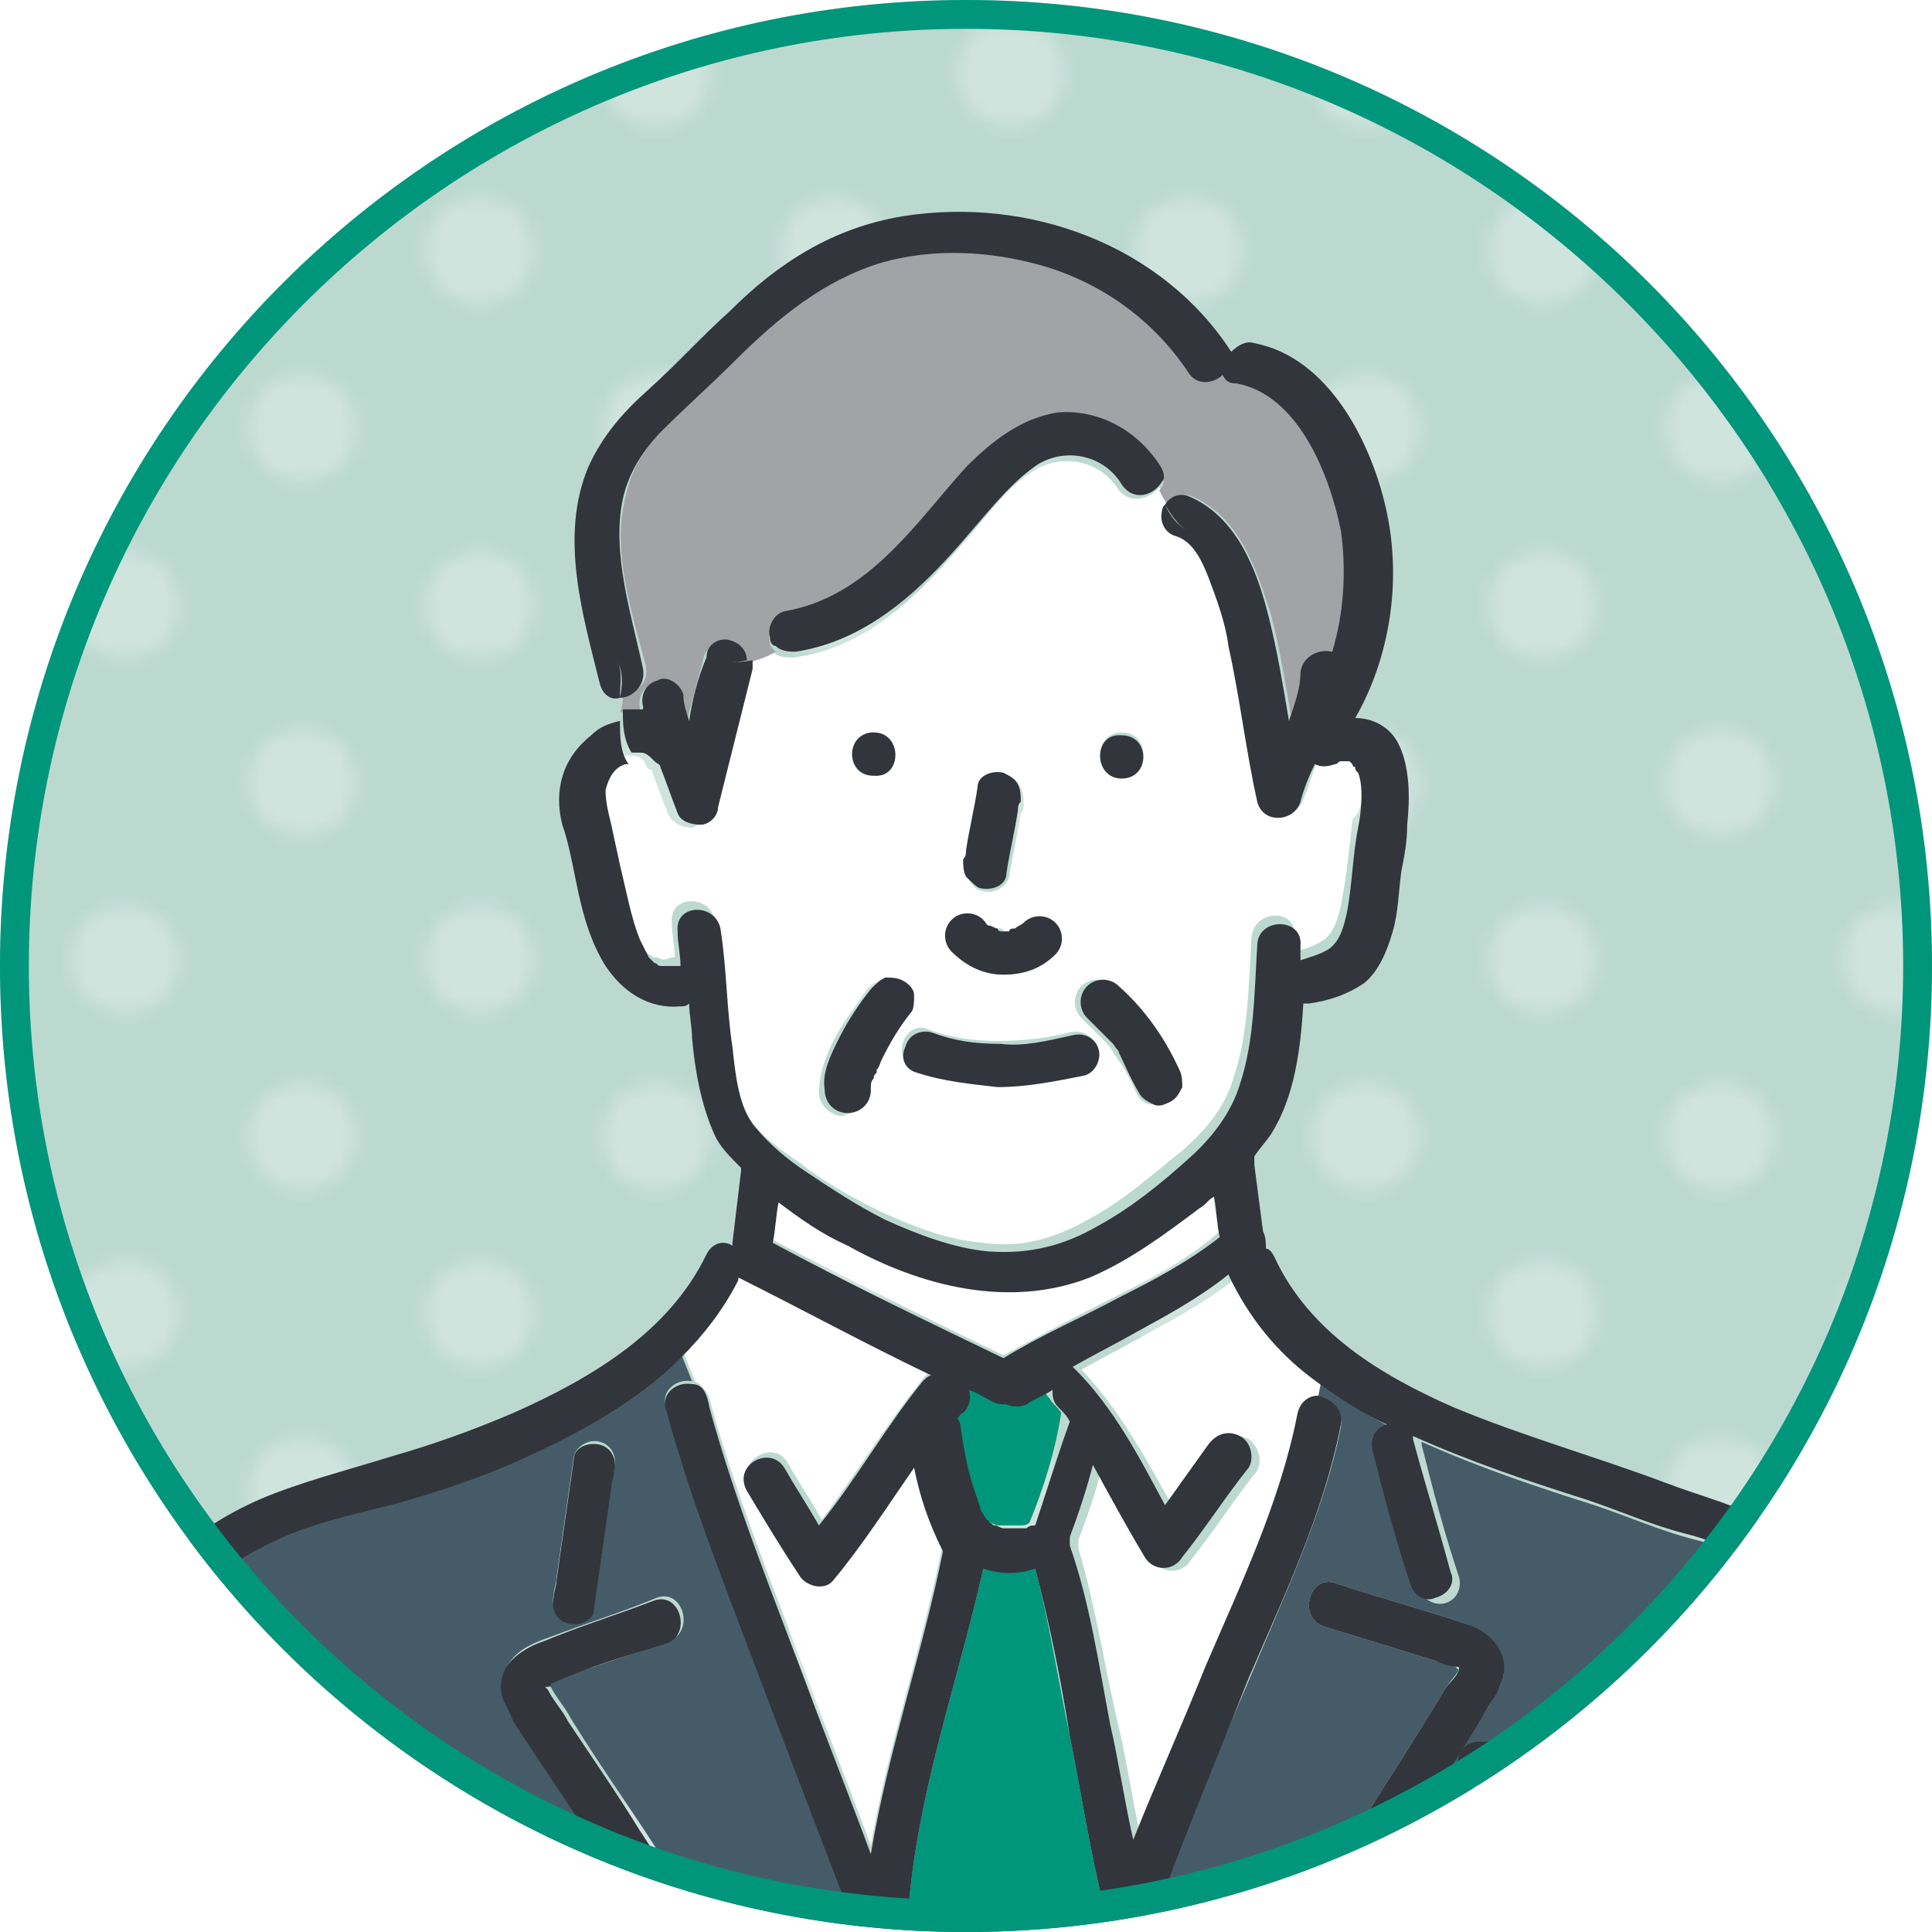 <?xml version="1.0" encoding="utf-8"?>
<!-- Generator: Adobe Illustrator 27.4.1, SVG Export Plug-In . SVG Version: 6.00 Build 0)  -->
<svg version="1.1" id="レイヤー_1" xmlns="http://www.w3.org/2000/svg" xmlns:xlink="http://www.w3.org/1999/xlink" x="0px"
	 y="0px" width="67px" height="67px" viewBox="0 0 67 67" style="enable-background:new 0 0 67 67;" xml:space="preserve">
<style type="text/css">
	.st0{fill:none;}
	.st1{fill:#FFFFFF;}
	.st2{fill:#59B088;}
	.st3{clip-path:url(#SVGID_00000118371345617685571990000008970814242622651813_);}
	.st4{fill:#BCD9D0;}
	.st5{opacity:0.3;fill:url(#SVGID_00000096035905857928544390000002002734698087755165_);}
	.st6{fill:#00967B;}
	.st7{fill:url(#SVGID_00000053521333506783893540000017096786860938596228_);}
	.st8{fill:url(#SVGID_00000060753127843830779870000008558121717545108404_);}
	.st9{fill:#465B68;}
	.st10{fill:#A2A3A6;}
	.st11{fill:#32353B;}
</style>
<pattern  width="48" height="48" patternUnits="userSpaceOnUse" id="_x36__dpi_30_x25__2" viewBox="3.6 -51.6 48 48" style="overflow:visible;">
	<g>
		<rect x="3.6" y="-51.6" class="st0" width="48" height="48"/>
		<g>
			<circle class="st1" cx="27.6" cy="-3.6" r="3.6"/>
			<circle class="st1" cx="51.6" cy="-3.6" r="3.6"/>
			<circle class="st1" cx="27.6" cy="-27.6" r="3.6"/>
			<circle class="st1" cx="51.6" cy="-27.6" r="3.6"/>
			<circle class="st1" cx="39.6" cy="-15.6" r="3.6"/>
			<circle class="st1" cx="15.6" cy="-15.6" r="3.6"/>
			<circle class="st1" cx="39.6" cy="-39.6" r="3.6"/>
			<circle class="st1" cx="15.6" cy="-39.6" r="3.6"/>
		</g>
		<g>
			<circle class="st1" cx="3.6" cy="-3.6" r="3.6"/>
			<circle class="st1" cx="3.6" cy="-27.6" r="3.6"/>
		</g>
		<g>
			<circle class="st1" cx="27.6" cy="-51.6" r="3.6"/>
			<circle class="st1" cx="51.6" cy="-51.6" r="3.6"/>
		</g>
		<g>
			<circle class="st1" cx="3.6" cy="-51.6" r="3.6"/>
		</g>
	</g>
</pattern>
<pattern  width="5" height="5.2" patternUnits="userSpaceOnUse" id="新規パターン_3" viewBox="0 -5.2 5 5.2" style="overflow:visible;">
	<g>
		<rect x="0" y="-5.2" class="st0" width="5" height="5.2"/>
		<circle class="st2" cx="2.5" cy="-2.6" r="1.1"/>
	</g>
</pattern>
<g>
	<g>
		<g>
			<defs>
				<circle id="SVGID_1_" cx="33.5" cy="33.5" r="33.5"/>
			</defs>
			<clipPath id="SVGID_00000009587182042320693540000017055841559191697820_">
				<use xlink:href="#SVGID_1_"  style="overflow:visible;"/>
			</clipPath>
			<g style="clip-path:url(#SVGID_00000009587182042320693540000017055841559191697820_);">
				<circle class="st4" cx="33.5" cy="33.5" r="33.5"/>
				
					<pattern  id="SVGID_00000135685680396925100380000016458171099181688976_" xlink:href="#_x36__dpi_30_x25__2" patternTransform="matrix(0.512 0 0 0.512 -3890.979 -3862.046)">
				</pattern>
				
					<circle style="opacity:0.3;fill:url(#SVGID_00000135685680396925100380000016458171099181688976_);" cx="33.5" cy="33.5" r="33.5"/>
			</g>
			<g style="clip-path:url(#SVGID_00000009587182042320693540000017055841559191697820_);">
				<path class="st6" d="M34.7,48.5c-0.2,0-0.3,0-0.5-0.1c-0.3-0.1-0.6-0.3-0.8-0.4c0.1,0.3,0,0.6-0.2,0.8C33.1,48.9,33,49,33,49.1
					c0.1,0.1,0.1,0.2,0.1,0.2c0.1,0.7,0.2,1.4,0.4,2c0.1,0.3,0.2,0.6,0.3,0.9c0,0,0.1,0.1,0.1,0.2c0,0.1,0.1,0.1,0.1,0.2
					c0,0,0,0.1,0.1,0.1c0,0,0,0,0,0c0.1,0,0.1,0.1,0.2,0.1c0,0,0,0,0,0c0.1,0,0.2,0.1,0.3,0.1c0,0,0.1,0,0.1,0c0,0,0,0,0,0
					c0.1,0,0.2,0,0.3,0c0.1,0,0.2,0,0.3,0c0,0,0,0,0,0c0,0,0.1,0,0.1,0c0.1,0,0.2,0,0.3-0.1c0.5-1.2,0.9-2.5,1.1-3.8
					c-0.1-0.2-0.3-0.3-0.4-0.5c-0.2-0.2-0.2-0.4-0.2-0.6c-0.3,0.2-0.6,0.3-0.9,0.5C35.1,48.7,34.9,48.6,34.7,48.5z"/>
				<path class="st1" d="M42.1,41.4c-0.2,0.1-0.3,0.3-0.5,0.4c-1.2,0.9-2.4,1.9-3.8,2.4c-2.8,1.1-5.8,0.2-8.4-1.1
					c-0.8-0.4-1.6-1-2.4-1.5c-0.1,0.5-0.1,0.9-0.2,1.4c2.7,1.4,5.3,2.7,8,4c1.3-0.7,2.6-1.4,4-2.1c1.2-0.6,2.5-1.3,3.5-2.2
					C42.2,42.3,42.1,41.9,42.1,41.4z"/>
				
					<pattern  id="SVGID_00000101800439498595420450000008546398406220945813_" xlink:href="#譁ｰ隕上ヱ繧ｿ繝ｼ繝ｳ_3" patternTransform="matrix(0.238 0.238 -0.238 0.238 -8789.236 -4082.376)">
				</pattern>
				<path style="fill:url(#SVGID_00000101800439498595420450000008546398406220945813_);" d="M47,26.4C47,26.4,47,26.4,47,26.4
					C47,26.4,47,26.4,47,26.4C47,26.4,47,26.4,47,26.4z"/>
				
					<pattern  id="SVGID_00000172424180746103043990000008785462300981801616_" xlink:href="#譁ｰ隕上ヱ繧ｿ繝ｼ繝ｳ_3" patternTransform="matrix(0.238 0.238 -0.238 0.238 -8789.236 -4082.376)">
				</pattern>
				<path style="fill:url(#SVGID_00000172424180746103043990000008785462300981801616_);" d="M18.9,58.5
					C18.9,58.5,18.9,58.5,18.9,58.5C18.9,58.5,18.9,58.5,18.9,58.5z"/>
				<path class="st1" d="M24.6,48.5c0.9,3.3,2.2,6.5,3.4,9.7c0.7,1.9,1.5,3.9,2.2,5.8c0.6-3.5,1.8-6.9,2.5-10.5c0,0,0,0,0,0
					c-0.4-0.9-0.7-1.9-1-2.9C30.9,52,30,53.4,29,54.6c-0.3,0.4-1,0.2-1.2-0.2c-0.6-1-1.2-2-1.8-2.9c-0.5-0.8,0.8-1.6,1.3-0.8
					c0.4,0.7,0.8,1.3,1.2,2c1.2-1.6,2.3-3.4,3.6-5c0.1-0.1,0.2-0.2,0.3-0.2c-2.2-1.1-4.5-2.2-6.7-3.4c0,0,0,0.1,0,0.1
					c-0.5,1-1.2,1.9-2,2.7l0.4,1C24.3,48,24.5,48.2,24.6,48.5z"/>
				<path class="st9" d="M18.1,50.5c-1.4,0.6-2.8,1.1-4.2,1.5c-1.5,0.5-3.1,0.8-4.5,1.4c-2.3,1.1-3.9,2.8-4.6,5.2
					c-0.6,2-0.8,4.2-1.2,6.2c-0.3,1.6-0.6,3.1-0.9,4.7h21.8c-0.5-0.7-0.9-1.4-1.4-2c-1.7-2.6-3.5-5.2-5.2-7.9
					c-0.2-0.3-0.4-0.5-0.4-0.9c-0.2-1.1,0.6-1.6,1.5-1.9c1.3-0.5,2.6-0.9,3.8-1.4c0.9-0.3,1.3,1.2,0.4,1.5c-1.3,0.5-2.7,0.9-4,1.4
					c-0.1,0-0.2,0.1-0.2,0.1c0,0.1,0.1,0.1,0.1,0.1c0.2,0.4,0.5,0.7,0.7,1.1c0.8,1.3,1.7,2.6,2.5,3.8c1.3,2,2.6,3.9,3.9,5.9
					c0,0.1,0.1,0.1,0.1,0.2h4.4c-1.3-3.7-2.8-7.3-4.2-11c-1.2-3.2-2.5-6.4-3.4-9.7c-0.2-0.6,0.4-1,0.9-0.9l-0.4-1
					C22.1,48.5,20.1,49.6,18.1,50.5z M21.3,50.9c0,0.2-0.1,0.4-0.1,0.6c-0.2,1.4-0.4,2.8-0.6,4.2c-0.1,0.4-0.6,0.6-0.9,0.5
					c-0.4-0.1-0.6-0.5-0.5-0.9c0-0.2,0.1-0.4,0.1-0.6c0.2-1.4,0.4-2.8,0.6-4.2c0.1-0.4,0.6-0.6,0.9-0.5
					C21.2,50.1,21.4,50.5,21.3,50.9z"/>
				<path class="st6" d="M37.4,69.4c0.3-1,0.6-2,1-3c0-0.1,0-0.1-0.1-0.2c-0.5-2-0.8-4-1.2-6c-0.4-1.9-0.7-3.9-1.2-5.8
					c-0.6,0.1-1.2,0.1-1.8,0c-0.9,4-2.3,7.8-2.6,11.9c0,0.2-0.1,0.4-0.2,0.5c0.3,0.9,0.7,1.8,1,2.8c0,0,0,0,0,0h5.1
					C37.4,69.6,37.4,69.5,37.4,69.4z"/>
				<path class="st1" d="M47.2,26.7c0-0.1,0-0.1-0.1-0.2c0,0,0-0.1-0.1-0.1c0-0.1,0,0-0.1-0.1c0,0,0,0,0,0c0,0-0.1,0-0.1,0
					c0,0-0.1,0-0.2,0c-0.1,0-0.1,0.1-0.2,0.1c-0.3,0.1-0.5,0.1-0.7,0c-0.2,0.4-0.3,0.9-0.5,1.3c-0.2,0.7-1.3,0.8-1.5,0
					c-0.5-1.8-0.6-3.6-1-5.4c-0.2-0.8-0.4-1.7-0.7-2.4c-0.2-0.5-0.6-1.2-1.1-1.4c-0.4-0.2-0.7-0.5-0.5-0.9c0-0.1,0.1-0.2,0.1-0.2
					c-0.1-0.2-0.2-0.4-0.3-0.5c-0.3,0.4-1,0.6-1.4,0.1c-0.6-1-1.9-1.3-2.9-0.7c-0.9,0.5-1.6,1.5-2.3,2.3c-1.6,1.9-3.5,3.9-6.1,4.2
					c-0.3,0-0.5,0-0.7-0.2c-0.3,0.2-0.6,0.3-1,0.4c0,0.1,0,0.2,0,0.3c-0.4,1.6-0.8,3.2-1.2,4.8c-0.1,0.3-0.3,0.5-0.6,0.6
					c-0.3,0-0.6-0.1-0.8-0.4c-0.2-0.5-0.4-1-0.6-1.6c-0.1,0-0.2-0.1-0.2-0.2c-0.1-0.2-0.3-0.3-0.5-0.3c0,0-0.2,0-0.2,0
					c0,0-0.1,0-0.1,0c0.1,0.1,0.1,0.2,0.2,0.2c-0.1-0.1-0.1-0.2-0.2-0.2c-0.1,0-0.1,0-0.1,0c-0.4,0.2-0.6,0.5-0.7,0.9
					c-0.1,0.4,0.1,0.8,0.2,1.2c0.1,0.5,0.2,0.9,0.3,1.4c0.2,0.9,0.4,1.9,0.7,2.6c0.1,0.2,0.2,0.4,0.3,0.6c0.1,0.1,0,0,0.1,0.1
					c0,0,0.1,0.1,0.1,0.1c0.1,0,0.1,0.1,0.2,0.1c0,0,0,0,0,0c0,0,0.1,0,0.1,0c0.2,0.1,0.2,0.1,0.5,0c0.1,0,0.1,0,0.1,0
					c0-0.4-0.1-0.8-0.1-1.2c-0.1-1,1.4-1,1.5,0c0.1,1.3,0.2,2.7,0.4,4c0.1,0.9,0.2,2,0.8,2.8c0.4,0.6,1.1,1.1,1.7,1.5
					c0.9,0.7,1.8,1.2,2.8,1.7c1.1,0.5,2.3,1,3.6,1.1c1.4,0.2,2.6-0.2,3.8-0.9c1.1-0.6,2.1-1.5,3.1-2.3c0.8-0.7,1.5-1.5,1.8-2.6
					c0.5-1.5,0.5-3.2,0.6-4.8c0.1-1,1.6-1,1.5,0c0,0.2,0,0.3,0,0.5c0.4-0.1,0.7-0.2,1-0.4c0.4-0.3,0.5-0.8,0.6-1.2
					c0.2-1,0.3-2,0.4-3C47.3,28.1,47.3,27.3,47.2,26.7z M38.9,25.4c1,0,1,1.5,0,1.5C37.9,27,37.9,25.4,38.9,25.4z M33.5,29.9
					c0-0.1,0-0.2,0.1-0.3c0.1-0.7,0.3-1.5,0.4-2.2c0.1-0.4,0.6-0.6,0.9-0.5c0.2,0,0.4,0.2,0.5,0.4c0.1,0.2,0.1,0.4,0.1,0.6
					c0,0.1,0,0.2-0.1,0.3c-0.1,0.7-0.3,1.5-0.4,2.2c-0.1,0.4-0.6,0.6-0.9,0.5c-0.2,0-0.4-0.2-0.5-0.4C33.5,30.3,33.5,30.1,33.5,29.9
					z M33,31.9c0.3-0.3,0.8-0.3,1.1,0c0.1,0.1,0.1,0.1,0.2,0.2c0.1,0.1,0.2,0.1,0.3,0.1c0.1,0,0.2,0,0.2,0.1c0.1,0,0.2,0,0.2,0
					c0.1,0,0.2,0,0.2-0.1c0.1,0,0.2-0.1,0.3-0.2c0.3-0.3,0.8-0.3,1.1,0c0.3,0.3,0.3,0.8,0,1.1c-0.5,0.4-1.1,0.7-1.8,0.7
					c-0.7,0-1.3-0.3-1.8-0.8C32.7,32.7,32.7,32.2,33,31.9z M30.3,25.4c1,0,1,1.5,0,1.5C29.3,27,29.3,25.4,30.3,25.4z M30.4,36.8
					c-0.1,0.1-0.1,0.2-0.2,0.4c0,0,0,0,0,0.1c0,0.1,0,0.1-0.1,0.2c0,0.1-0.1,0.2-0.1,0.3c0,0,0,0,0,0c0,0,0,0.1,0,0.1
					c0,0.4-0.4,0.7-0.8,0.8c-0.4,0-0.8-0.4-0.8-0.8c0-0.6,0.2-1.2,0.5-1.8c0.3-0.6,0.7-1.1,1.1-1.7c0.1-0.2,0.3-0.3,0.5-0.4
					c0.2-0.1,0.4,0,0.6,0.1c0.2,0.1,0.3,0.3,0.4,0.5c0,0.2,0,0.4-0.1,0.6C31.1,35.7,30.7,36.2,30.4,36.8z M37.6,37.2
					c-1,0.2-2,0.4-3,0.4c-1,0-1.9-0.2-2.8-0.5c-0.4-0.1-0.6-0.5-0.5-0.9c0.1-0.4,0.5-0.7,0.9-0.5c0.8,0.3,1.6,0.4,2.4,0.4
					c0.9,0,1.7-0.1,2.5-0.3c0.4-0.1,0.8,0.1,0.9,0.5C38.2,36.7,38,37.1,37.6,37.2z M40.9,37.7c0,0.2-0.2,0.4-0.4,0.5
					c-0.2,0.1-0.4,0.1-0.6,0.1c-0.2,0-0.4-0.2-0.5-0.4c-0.2-0.5-0.5-1-0.8-1.4c0-0.1-0.1-0.1-0.1-0.2c0.1,0.2,0,0-0.1-0.1
					c-0.1-0.1-0.2-0.2-0.3-0.3c-0.2-0.2-0.4-0.4-0.6-0.6c-0.3-0.3-0.3-0.8,0-1.1c0.3-0.3,0.8-0.3,1.1,0c0.9,0.8,1.6,1.8,2.1,2.9
					C40.9,37.3,40.9,37.5,40.9,37.7z"/>
				<path class="st10" d="M46.6,18.3c-0.3-1.9-1.4-4.6-3.6-5.1c-0.2,0-0.4-0.2-0.5-0.3c-0.3,0.3-0.9,0.4-1.2-0.1
					c-1.2-1.8-3-3.1-5.1-3.7c-1.8-0.5-3.7-0.6-5.5-0.1c-2.1,0.6-3.6,1.9-5.1,3.4c-0.8,0.8-1.7,1.6-2.5,2.4c-0.7,0.7-1.2,1.4-1.4,2.4
					c-0.5,1.9,0.2,4,0.7,5.9c0.1,0.6-0.3,0.9-0.8,1c0,0.2,0,0.4-0.1,0.6c0.2,0,0.5-0.1,0.7,0c0,0,0-0.1,0-0.1
					c-0.1-0.4,0.1-0.8,0.5-0.9c0.4-0.1,0.9,0.1,0.9,0.5c0.1,0.3,0.1,0.6,0.2,0.9c0.2-0.8,0.4-1.5,0.6-2.3c0.1-0.4,0.6-0.6,0.9-0.5
					c0.3,0.1,0.5,0.4,0.6,0.7c0.3-0.1,0.7-0.2,1-0.4c-0.1-0.1-0.2-0.2-0.2-0.3c-0.1-0.4,0.1-0.9,0.5-0.9c2.9-0.4,4.5-3,6.3-5
					c0.8-0.9,1.9-1.8,3.2-1.9c1.4-0.2,2.8,0.6,3.5,1.8c0.2,0.3,0.2,0.5,0,0.7c0.1,0.2,0.2,0.4,0.3,0.5c0.2-0.3,0.5-0.4,0.8-0.3
					c1.7,0.7,2.3,2.6,2.8,4.2c0.3,1.2,0.5,2.4,0.7,3.6c0.2-0.5,0.3-1.1,0.4-1.7c0-0.6,0.6-0.8,1.1-0.7
					C46.8,21.2,46.9,19.7,46.6,18.3z"/>
				<path class="st1" d="M42.9,44.3c-1,0.8-2.1,1.4-3.2,2c-0.7,0.4-1.5,0.8-2.2,1.2c0,0,0.1,0.1,0.1,0.1c1.3,1.4,2.2,3.1,3.1,4.7
					c0.5-0.7,1-1.4,1.5-2.1c0.2-0.3,0.7-0.5,1.1-0.3c0.3,0.2,0.5,0.7,0.3,1.1c-0.8,1-1.5,2.1-2.3,3.1c-0.3,0.5-1,0.5-1.3,0
					c-0.7-1-1.2-2.2-1.8-3.2c-0.2,0.9-0.5,1.7-0.8,2.5c0,0,0,0.1,0,0.1c0,0.1,0,0.2,0,0.2c0.6,2,0.9,4.1,1.4,6.2
					c0.3,1.3,0.5,2.7,0.8,4c0.8-2,1.6-4,2.5-6c1.2-2.8,2.6-5.7,3.2-8.8c0.1-0.4,0.4-0.6,0.7-0.6l0.1-0.5
					C44.6,47,43.5,45.8,42.9,44.3z"/>
				<path class="st9" d="M51.6,59.2c-0.8,1.3-1.7,2.6-2.5,4c-1.4,2.2-2.7,4.3-4.1,6.5h20.2c-0.3-2.3-0.6-4.7-0.9-7
					C64,60,63.9,57.2,62,55.2c-0.9-0.9-2-1.5-3.2-1.8c-1.2-0.3-2.3-0.8-3.5-1.2c-1.9-0.6-4-1.3-6-2.2c0,0,0,0.1,0,0.1
					c0.4,1.6,0.8,3.1,1.3,4.6c0.1,0.4-0.1,0.8-0.5,0.9c-0.4,0.1-0.8-0.2-0.9-0.5c-0.4-1.5-0.9-3.1-1.3-4.6c-0.1-0.4,0.1-0.8,0.5-0.9
					c0,0,0,0,0,0c-0.9-0.5-1.8-1-2.6-1.6l-0.1,0.5c0.4,0,0.9,0.4,0.8,1c-0.6,3-2,5.9-3.2,8.8c-1.6,3.7-3.2,7.5-4.3,11.4h4.2
					c0-0.1,0-0.1,0.1-0.2c0.5-0.9,1.1-1.7,1.6-2.6c1.7-2.8,3.5-5.5,5.2-8.3c0.1-0.2,0.4-0.5,0.5-0.7c-0.1,0-0.1-0.1-0.1-0.1
					c-0.2,0-0.5-0.2-0.7-0.2c-1.3-0.4-2.6-0.8-3.9-1.2c-0.9-0.3-0.5-1.8,0.4-1.5c1.5,0.5,3,0.9,4.5,1.4c0.9,0.3,1.7,1.2,1.2,2.2
					C51.9,58.7,51.7,59,51.6,59.2z M57.3,60.4c0.4,0,0.8,0.4,0.8,0.8c0,1,0,2,0,2.9c0,0.4-0.4,0.8-0.8,0.8c-0.3,0-0.6,0-0.9,0
					c-2,0-4,0-6,0c-1,0-1-1.5,0-1.5c0.3,0,0.6,0,0.9,0c1.7,0,3.5,0,5.2,0c0-0.5,0-0.9,0-1.4c-1.7,0-3.4,0-5.2,0c-1,0-1-1.5,0-1.5
					c0.3,0,0.5,0,0.8,0C53.8,60.4,55.5,60.4,57.3,60.4z"/>
				<path class="st11" d="M38.9,27c1,0,1-1.5,0-1.5C37.9,25.4,37.9,27,38.9,27z"/>
				<path class="st11" d="M30.3,25.4c-1,0-1,1.5,0,1.5C31.3,27,31.3,25.4,30.3,25.4z"/>
				<path class="st11" d="M20.6,55.8c0.2-1.4,0.4-2.8,0.6-4.2c0-0.2,0.1-0.4,0.1-0.6c0.1-0.4-0.1-0.8-0.5-0.9
					c-0.4-0.1-0.9,0.1-0.9,0.5c-0.2,1.4-0.4,2.8-0.6,4.2c0,0.2-0.1,0.4-0.1,0.6c-0.1,0.4,0.1,0.8,0.5,0.9
					C20.1,56.4,20.6,56.2,20.6,55.8z"/>
				<path class="st11" d="M26.1,69.4c-1.3-2-2.6-3.9-3.9-5.9c-0.8-1.3-1.7-2.6-2.5-3.8c-0.2-0.4-0.5-0.7-0.7-1.1
					c0,0-0.1-0.1-0.1-0.1c0.1,0,0.2,0,0.2-0.1c1.3-0.6,2.7-1,4-1.4c0.9-0.3,0.5-1.8-0.4-1.5c-1.3,0.5-2.6,0.9-3.8,1.4
					c-0.9,0.3-1.7,0.9-1.5,1.9c0.1,0.3,0.3,0.6,0.4,0.9c1.7,2.6,3.5,5.2,5.2,7.9c0.5,0.7,0.9,1.4,1.4,2h1.8
					C26.2,69.5,26.2,69.5,26.1,69.4z M18.9,58.5C18.9,58.5,18.9,58.5,18.9,58.5C18.9,58.5,18.9,58.5,18.9,58.5z"/>
				<path class="st11" d="M49.1,63.2c0.8-1.3,1.7-2.6,2.5-4c0.1-0.2,0.3-0.4,0.4-0.7c0.5-1-0.2-1.9-1.2-2.2c-1.5-0.5-3-0.9-4.5-1.4
					c-0.9-0.3-1.3,1.2-0.4,1.5c1.3,0.4,2.6,0.8,3.9,1.2c0.2,0.1,0.5,0.2,0.7,0.2c0.1,0,0.1,0,0.1,0.1c-0.1,0.3-0.4,0.5-0.5,0.7
					c-1.7,2.8-3.5,5.5-5.2,8.3c-0.5,0.9-1.1,1.7-1.6,2.6c0,0.1-0.1,0.1-0.1,0.2H45C46.4,67.5,47.7,65.3,49.1,63.2z"/>
				<path class="st11" d="M31.8,37.2c0.9,0.3,1.9,0.4,2.8,0.5c1,0,2-0.2,3-0.4c0.4-0.1,0.6-0.6,0.5-0.9c-0.1-0.4-0.5-0.6-0.9-0.5
					c-0.9,0.2-1.7,0.4-2.5,0.3c-0.9,0-1.6-0.1-2.4-0.4c-0.4-0.1-0.8,0.1-0.9,0.5C31.2,36.7,31.4,37.1,31.8,37.2z"/>
				<path class="st11" d="M34,30.8c0.4,0.1,0.9-0.1,0.9-0.5c0.1-0.7,0.3-1.5,0.4-2.2c0-0.1,0-0.2,0.1-0.3c0-0.2,0-0.4-0.1-0.6
					c-0.1-0.2-0.3-0.3-0.5-0.4c-0.4-0.1-0.9,0.1-0.9,0.5c-0.1,0.7-0.3,1.5-0.4,2.2c0,0.1,0,0.2-0.1,0.3c0,0.2,0,0.4,0.1,0.6
					C33.7,30.6,33.9,30.8,34,30.8z"/>
				<path class="st11" d="M28.6,37.8c0,0.4,0.3,0.8,0.8,0.8c0.4,0,0.8-0.3,0.8-0.8c0,0,0-0.1,0-0.1c0,0,0,0,0,0c0-0.1,0-0.2,0.1-0.3
					c0-0.1,0-0.1,0.1-0.2c0,0,0,0,0-0.1c0.1-0.1,0.1-0.2,0.2-0.4c0.3-0.6,0.6-1.1,1-1.6c0.1-0.1,0.1-0.4,0.1-0.6
					c0-0.2-0.2-0.4-0.4-0.5c-0.2-0.1-0.4-0.1-0.6-0.1c-0.2,0.1-0.3,0.2-0.5,0.4c-0.4,0.5-0.8,1.1-1.1,1.7
					C28.8,36.6,28.5,37.2,28.6,37.8z"/>
				<path class="st11" d="M39.5,37.9c0.1,0.2,0.3,0.3,0.5,0.4c0.2,0.1,0.4,0,0.6-0.1c0.2-0.1,0.3-0.3,0.4-0.5c0-0.2,0-0.4-0.1-0.6
					c-0.5-1.1-1.2-2.1-2.1-2.9c-0.3-0.3-0.8-0.3-1.1,0c-0.3,0.3-0.3,0.8,0,1.1c0.2,0.2,0.4,0.4,0.6,0.6c0.1,0.1,0.2,0.2,0.3,0.3
					c0,0,0.2,0.3,0.1,0.1c0,0.1,0.1,0.1,0.1,0.2C39,36.9,39.2,37.4,39.5,37.9z"/>
				<path class="st11" d="M66,63.7c-0.2-1.7-0.4-3.3-0.7-5c-0.2-1.2-0.6-2.4-1.3-3.4c-0.7-1-1.5-1.8-2.5-2.4c-1.2-0.7-2.5-1-3.8-1.5
					c-2.4-0.9-4.9-1.6-7.3-2.6c-2.5-1.1-5-2.6-6.2-5.2c-0.1-0.2-0.2-0.3-0.3-0.3c0-0.2,0-0.4-0.1-0.6c-0.1-0.8-0.2-1.5-0.3-2.3
					c0-0.1,0-0.2,0-0.3c0.2-0.3,0.4-0.5,0.6-0.8c0.8-1.3,1-2.9,1.1-4.5c0.1,0,0.1,0,0.2,0c0.7-0.1,1.3-0.3,1.9-0.7
					c0.5-0.4,0.8-1.1,1-1.8c0.2-0.7,0.2-1.4,0.3-2.1c0.1-0.5,0.2-1,0.2-1.6c0.1-0.9,0.1-2-0.3-2.8c-0.3-0.6-0.9-0.9-1.5-0.9
					c1.2-2.1,1.6-4.7,1.1-7.1c-0.5-2.4-2-5.4-4.6-5.9c-0.3-0.1-0.6,0.1-0.8,0.3c0,0,0,0,0,0c-2.4-3.7-7-5.4-11.4-4.7
					c-2.4,0.4-4.3,1.6-6,3.3c-1,0.9-1.8,1.8-2.8,2.7c-0.9,0.8-1.6,1.6-2.1,2.7c-1,2.4-0.2,5.1,0.4,7.5c0.1,0.4,0.4,0.6,0.7,0.5
					c0-0.5,0.1-0.9-0.1-1.3c0.2,0.4,0.2,0.8,0.1,1.3c0.4,0,0.9-0.4,0.8-1c-0.4-1.9-1.1-4-0.7-5.9c0.2-0.9,0.7-1.7,1.4-2.4
					c0.8-0.8,1.7-1.6,2.5-2.4c1.5-1.5,3.1-2.8,5.1-3.4c1.8-0.5,3.7-0.4,5.5,0.1c2.1,0.6,3.9,1.9,5.1,3.7c0.3,0.5,0.9,0.4,1.2,0.1
					c0.1,0.2,0.2,0.3,0.5,0.3c2.1,0.4,3.2,3.1,3.6,5.1c0.2,1.4,0.1,2.9-0.3,4.2c-0.4-0.1-1,0.1-1.1,0.7c0,0.6-0.2,1.1-0.4,1.7
					c-0.2-1.2-0.4-2.4-0.7-3.6c-0.4-1.6-1.1-3.5-2.8-4.2c-0.3-0.1-0.6,0-0.8,0.3c0.2,0.3,0.4,0.7,0.8,0.9c-0.4-0.2-0.6-0.5-0.8-0.9
					c-0.1,0.1-0.1,0.2-0.1,0.2c-0.1,0.4,0.1,0.8,0.5,0.9c0.6,0.2,0.9,0.9,1.1,1.4c0.3,0.8,0.6,1.6,0.7,2.4c0.4,1.8,0.6,3.6,1,5.4
					c0.2,0.8,1.3,0.7,1.5,0c0.1-0.4,0.3-0.9,0.5-1.3c0.2,0.1,0.4,0.1,0.7,0c0.1,0,0.1-0.1,0.2-0.1c0,0,0.1,0,0.2,0c0,0,0,0,0.1,0
					c0,0,0,0,0,0c0,0,0,0,0.1,0.1c0,0,0,0.1,0.1,0.1c0,0.1,0,0.1,0.1,0.2c0.2,0.5,0.1,1.4,0,1.9c-0.2,1-0.2,2-0.4,3
					c-0.1,0.4-0.2,0.9-0.6,1.2c-0.3,0.2-0.7,0.3-1,0.4c0-0.2,0-0.4,0-0.5c0.1-1-1.5-1-1.5,0c-0.1,1.6-0.1,3.3-0.6,4.8
					c-0.3,1-1,1.9-1.8,2.6c-1,0.9-2,1.7-3.1,2.3c-1.2,0.7-2.4,1-3.8,0.9c-1.2-0.1-2.5-0.6-3.6-1.1c-1-0.5-1.9-1.1-2.8-1.7
					c-0.6-0.4-1.2-0.9-1.7-1.5c-0.6-0.7-0.7-1.9-0.8-2.8c-0.2-1.3-0.2-2.7-0.4-4c-0.1-1-1.6-1-1.5,0c0,0.4,0.1,0.8,0.1,1.2
					c0,0-0.1,0-0.1,0c-0.3,0-0.3,0-0.5,0c0,0-0.1,0-0.1,0c0,0,0,0,0,0c-0.1,0-0.1-0.1-0.2-0.1c0,0-0.1-0.1-0.1-0.1
					c-0.1-0.1-0.1-0.1-0.1-0.1c-0.1-0.2-0.2-0.4-0.3-0.6c-0.3-0.7-0.5-1.8-0.7-2.6c-0.1-0.5-0.2-0.9-0.3-1.4
					c-0.1-0.4-0.2-0.8-0.2-1.2c0.1-0.4,0.3-0.8,0.7-0.9c0,0,0,0,0.1,0c-0.3-0.4-0.3-1-0.3-1.5c-0.4,0.1-0.7,0.2-1,0.5
					c-1,0.8-1.3,1.9-1,3.1C20,30,20,31.9,21,33.5c0.6,0.9,1.5,1.5,2.6,1.4c0.1,0,0.2,0,0.3-0.1c0,0.4,0.1,0.8,0.1,1.2
					c0.1,1.1,0.3,2.3,0.8,3.4c0.2,0.4,0.5,0.7,0.9,1.1c0,0,0,0,0,0.1c-0.1,0.8-0.2,1.7-0.3,2.5c0,0,0,0,0,0.1c0,0,0,0,0,0
					c-0.3-0.2-0.7-0.1-0.9,0.3c-1.3,2.7-4,4.3-6.7,5.5c-1.4,0.6-2.8,1.1-4.2,1.5C12,51,10.4,51.4,9,52c-2.5,1.1-4.4,2.9-5.4,5.4
					c-0.7,1.9-0.9,4.1-1.3,6.1c-0.4,2-0.8,4.1-1.2,6.1c0,0,0,0,0,0h1.6c0.3-1.6,0.6-3.1,0.9-4.7c0.4-2.1,0.6-4.2,1.2-6.2
					c0.7-2.4,2.3-4.1,4.6-5.2c1.4-0.7,3-1,4.5-1.4c1.4-0.4,2.9-0.9,4.2-1.5c2-0.9,4-2,5.5-3.5l-0.1-0.3l0.1,0.3
					c0.8-0.8,1.5-1.7,2-2.7c0,0,0-0.1,0-0.1c2.2,1.1,4.4,2.3,6.7,3.4c-0.1,0-0.2,0.1-0.3,0.2c-1.3,1.6-2.3,3.4-3.6,5
					c-0.4-0.7-0.8-1.3-1.2-2c-0.5-0.8-1.8-0.1-1.3,0.8c0.6,1,1.2,2,1.8,2.9c0.2,0.4,0.9,0.6,1.2,0.2c1-1.2,1.9-2.6,2.8-3.9
					c0.2,1,0.5,1.9,1,2.9c0,0,0,0,0,0c-0.7,3.5-1.9,6.9-2.5,10.5c-0.7-1.9-1.5-3.9-2.2-5.8c-1.2-3.2-2.5-6.4-3.4-9.7
					C24.5,48.2,24.3,48,24,48l1.1,2.9L24,48c-0.5-0.1-1.1,0.3-0.9,0.9c0.9,3.3,2.2,6.5,3.4,9.7c1.4,3.7,2.8,7.3,4.2,11h1.6
					c0,0,0,0,0,0c-0.3-0.9-0.7-1.8-1-2.8c0.1-0.1,0.2-0.3,0.2-0.5c0.3-4.1,1.7-7.9,2.6-11.9c0.6,0.2,1.2,0.2,1.8,0
					c0.5,1.9,0.9,3.9,1.2,5.8c0.4,2,0.7,4,1.2,6c0,0.1,0,0.1,0.1,0.2c-0.3,1-0.7,2-1,3c0,0.1,0,0.1,0,0.2H39
					c1.2-3.9,2.8-7.6,4.3-11.4c1.2-2.8,2.6-5.7,3.2-8.8c0.1-0.6-0.4-0.9-0.8-1l-0.4,2l0.4-2c-0.3,0-0.6,0.2-0.7,0.6
					c-0.6,3.1-2,6-3.2,8.8c-0.8,2-1.7,4-2.5,6c-0.3-1.3-0.5-2.7-0.8-4c-0.4-2.1-0.7-4.2-1.4-6.2c0-0.1,0-0.2,0-0.2c0,0,0-0.1,0-0.1
					c0.3-0.8,0.6-1.7,0.8-2.5c0.6,1.1,1.2,2.2,1.8,3.2c0.3,0.5,1,0.5,1.3,0c0.8-1,1.5-2.1,2.3-3.1c0.2-0.3,0.1-0.9-0.3-1.1
					c-0.4-0.2-0.8-0.1-1.1,0.3c-0.5,0.7-1,1.4-1.5,2.1c-0.9-1.7-1.8-3.4-3.1-4.7c0,0-0.1-0.1-0.1-0.1c0.7-0.4,1.5-0.8,2.2-1.2
					c1.1-0.6,2.2-1.2,3.2-2c0.7,1.5,1.7,2.7,2.9,3.6l0.2-0.8l-0.2,0.8c0.8,0.6,1.7,1.2,2.6,1.6c0,0,0,0,0,0
					c-0.4,0.1-0.6,0.5-0.5,0.9c0.4,1.6,0.8,3.1,1.3,4.6c0.1,0.4,0.5,0.7,0.9,0.5c0.4-0.1,0.7-0.5,0.5-0.9c-0.4-1.5-0.9-3.1-1.3-4.6
					c0,0,0-0.1,0-0.1c2,0.9,4.1,1.6,6,2.2c1.2,0.4,2.3,0.9,3.5,1.2c1.2,0.3,2.3,0.9,3.2,1.8c1.9,1.9,2,4.8,2.3,7.4
					c0.3,2.3,0.6,4.7,0.9,7h1.5C66.5,67.6,66.3,65.6,66,63.7z M41.4,12.1c0.5,0,1-0.5,1,0.5C42.4,11.6,41.9,12.1,41.4,12.1z
					 M47,26.4C47,26.4,47,26.4,47,26.4C47,26.4,47,26.4,47,26.4C47,26.4,47,26.4,47,26.4z M35.9,52.9c-0.1,0-0.2,0-0.3,0.1
					c0,0-0.1,0-0.1,0c0,0,0,0,0,0c-0.1,0-0.2,0-0.3,0c-0.1,0-0.2,0-0.3,0c0,0,0,0,0,0c0,0-0.1,0-0.1,0c-0.1,0-0.2-0.1-0.3-0.1
					c0,0,0,0,0,0c-0.1,0-0.1-0.1-0.2-0.1c0,0,0,0,0,0c0,0,0-0.1-0.1-0.1c0-0.1-0.1-0.1-0.1-0.2c0,0-0.1-0.1-0.1-0.2
					c-0.1-0.3-0.2-0.6-0.3-0.9c-0.2-0.7-0.3-1.3-0.4-2c0-0.1-0.1-0.2-0.1-0.2c0.1-0.1,0.1-0.2,0.2-0.2c0.2-0.2,0.3-0.5,0.2-0.8
					c0.3,0.1,0.6,0.3,0.8,0.4c0.2,0.1,0.3,0.1,0.5,0.1c0.2,0.1,0.5,0.1,0.7,0c0.3-0.2,0.6-0.3,0.9-0.5c0,0.2,0,0.4,0.2,0.6
					c0.2,0.2,0.3,0.3,0.4,0.5C36.7,50.4,36.3,51.7,35.9,52.9z M38.8,45c-1.3,0.7-2.7,1.3-4,2.1c-2.7-1.3-5.4-2.6-8-4
					c0.1-0.5,0.1-0.9,0.2-1.4c0.8,0.6,1.5,1.1,2.4,1.5c2.5,1.4,5.6,2.2,8.4,1.1c1.4-0.6,2.6-1.5,3.8-2.4c0.2-0.1,0.3-0.3,0.5-0.4
					c0.1,0.5,0.1,1,0.2,1.4C41.3,43.7,40,44.4,38.8,45z"/>
				<path class="st11" d="M24.5,22.8c0.5,0.2,1,0.2,1.4,0.1c0-0.3-0.2-0.6-0.6-0.7C25,22.1,24.5,22.3,24.5,22.8
					c-0.3,0.7-0.5,1.5-0.6,2.2c-0.1-0.3-0.2-0.6-0.2-0.9c-0.1-0.4-0.6-0.7-0.9-0.5c-0.4,0.1-0.6,0.5-0.5,0.9c0,0,0,0.1,0,0.1
					c-0.2,0-0.5,0-0.7,0c0,0.5,0,1,0.3,1.5c0,0,0.1,0,0.1,0c0,0,0.2,0,0.2,0c0.2,0,0.3,0.1,0.5,0.3c0.1,0.1,0.2,0.1,0.2,0.2
					c0.2,0.5,0.4,1.1,0.6,1.6c0.1,0.3,0.5,0.4,0.8,0.4c0.3,0,0.6-0.3,0.6-0.6c0.4-1.6,0.8-3.2,1.2-4.8c0-0.1,0-0.2,0-0.3
					C25.5,23,25,23,24.5,22.8z"/>
				<path class="st11" d="M33,33c0.5,0.5,1.1,0.8,1.8,0.8c0.7,0,1.3-0.2,1.8-0.7c0.3-0.3,0.3-0.8,0-1.1c-0.3-0.3-0.8-0.3-1.1,0
					c-0.1,0.1-0.2,0.1-0.3,0.2c-0.1,0-0.2,0-0.2,0.1c-0.1,0-0.2,0-0.2,0c-0.1,0-0.2,0-0.2-0.1c-0.1,0-0.2-0.1-0.3-0.1
					c-0.1,0-0.1-0.1-0.2-0.2c-0.3-0.3-0.8-0.3-1.1,0C32.7,32.2,32.7,32.7,33,33z"/>
				<path class="st11" d="M57.3,60.4c-1.7,0-3.5,0-5.2,0c-0.3,0-0.5,0-0.8,0c-1,0-1,1.5,0,1.5c1.7,0,3.4,0,5.2,0c0,0.5,0,0.9,0,1.4
					c-1.7,0-3.5,0-5.2,0c-0.3,0-0.6,0-0.9,0c-1,0-1,1.5,0,1.5c2,0,4,0,6,0c0.3,0,0.6,0,0.9,0c0.4,0,0.8-0.4,0.8-0.8c0-1,0-2,0-2.9
					C58,60.8,57.7,60.4,57.3,60.4z"/>
				<path class="st11" d="M40.2,16.1c-0.8-1.2-2.1-1.9-3.5-1.8c-1.3,0.2-2.3,1-3.2,1.9c-1.8,2-3.4,4.5-6.3,5
					c-0.4,0.1-0.6,0.6-0.5,0.9c0,0.2,0.1,0.3,0.2,0.3c0.4-0.2,0.8-0.5,1.2-0.7c-0.4,0.2-0.8,0.5-1.2,0.7c0.2,0.2,0.5,0.2,0.7,0.2
					c2.6-0.4,4.5-2.3,6.1-4.2c0.7-0.8,1.4-1.7,2.3-2.3c1-0.6,2.3-0.3,2.9,0.7c0.4,0.6,1.1,0.4,1.4-0.1c-0.2-0.4-0.5-0.6-0.9-0.6
					c0.4,0,0.7,0.3,0.9,0.6C40.4,16.6,40.4,16.4,40.2,16.1z"/>
			</g>
		</g>
	</g>
	<path class="st6" d="M33.5,1c17.9,0,32.5,14.6,32.5,32.5S51.4,65.9,33.5,65.9S1,51.4,1,33.5S15.6,1,33.5,1 M33.5,0
		C15,0,0,15,0,33.5C0,52,15,67,33.5,67C52,67,67,52,67,33.5C67,15,52,0,33.5,0L33.5,0z"/>
</g>
<g>
</g>
<g>
</g>
<g>
</g>
<g>
</g>
<g>
</g>
<g>
</g>
<g>
</g>
<g>
</g>
<g>
</g>
<g>
</g>
<g>
</g>
<g>
</g>
<g>
</g>
<g>
</g>
<g>
</g>
</svg>
